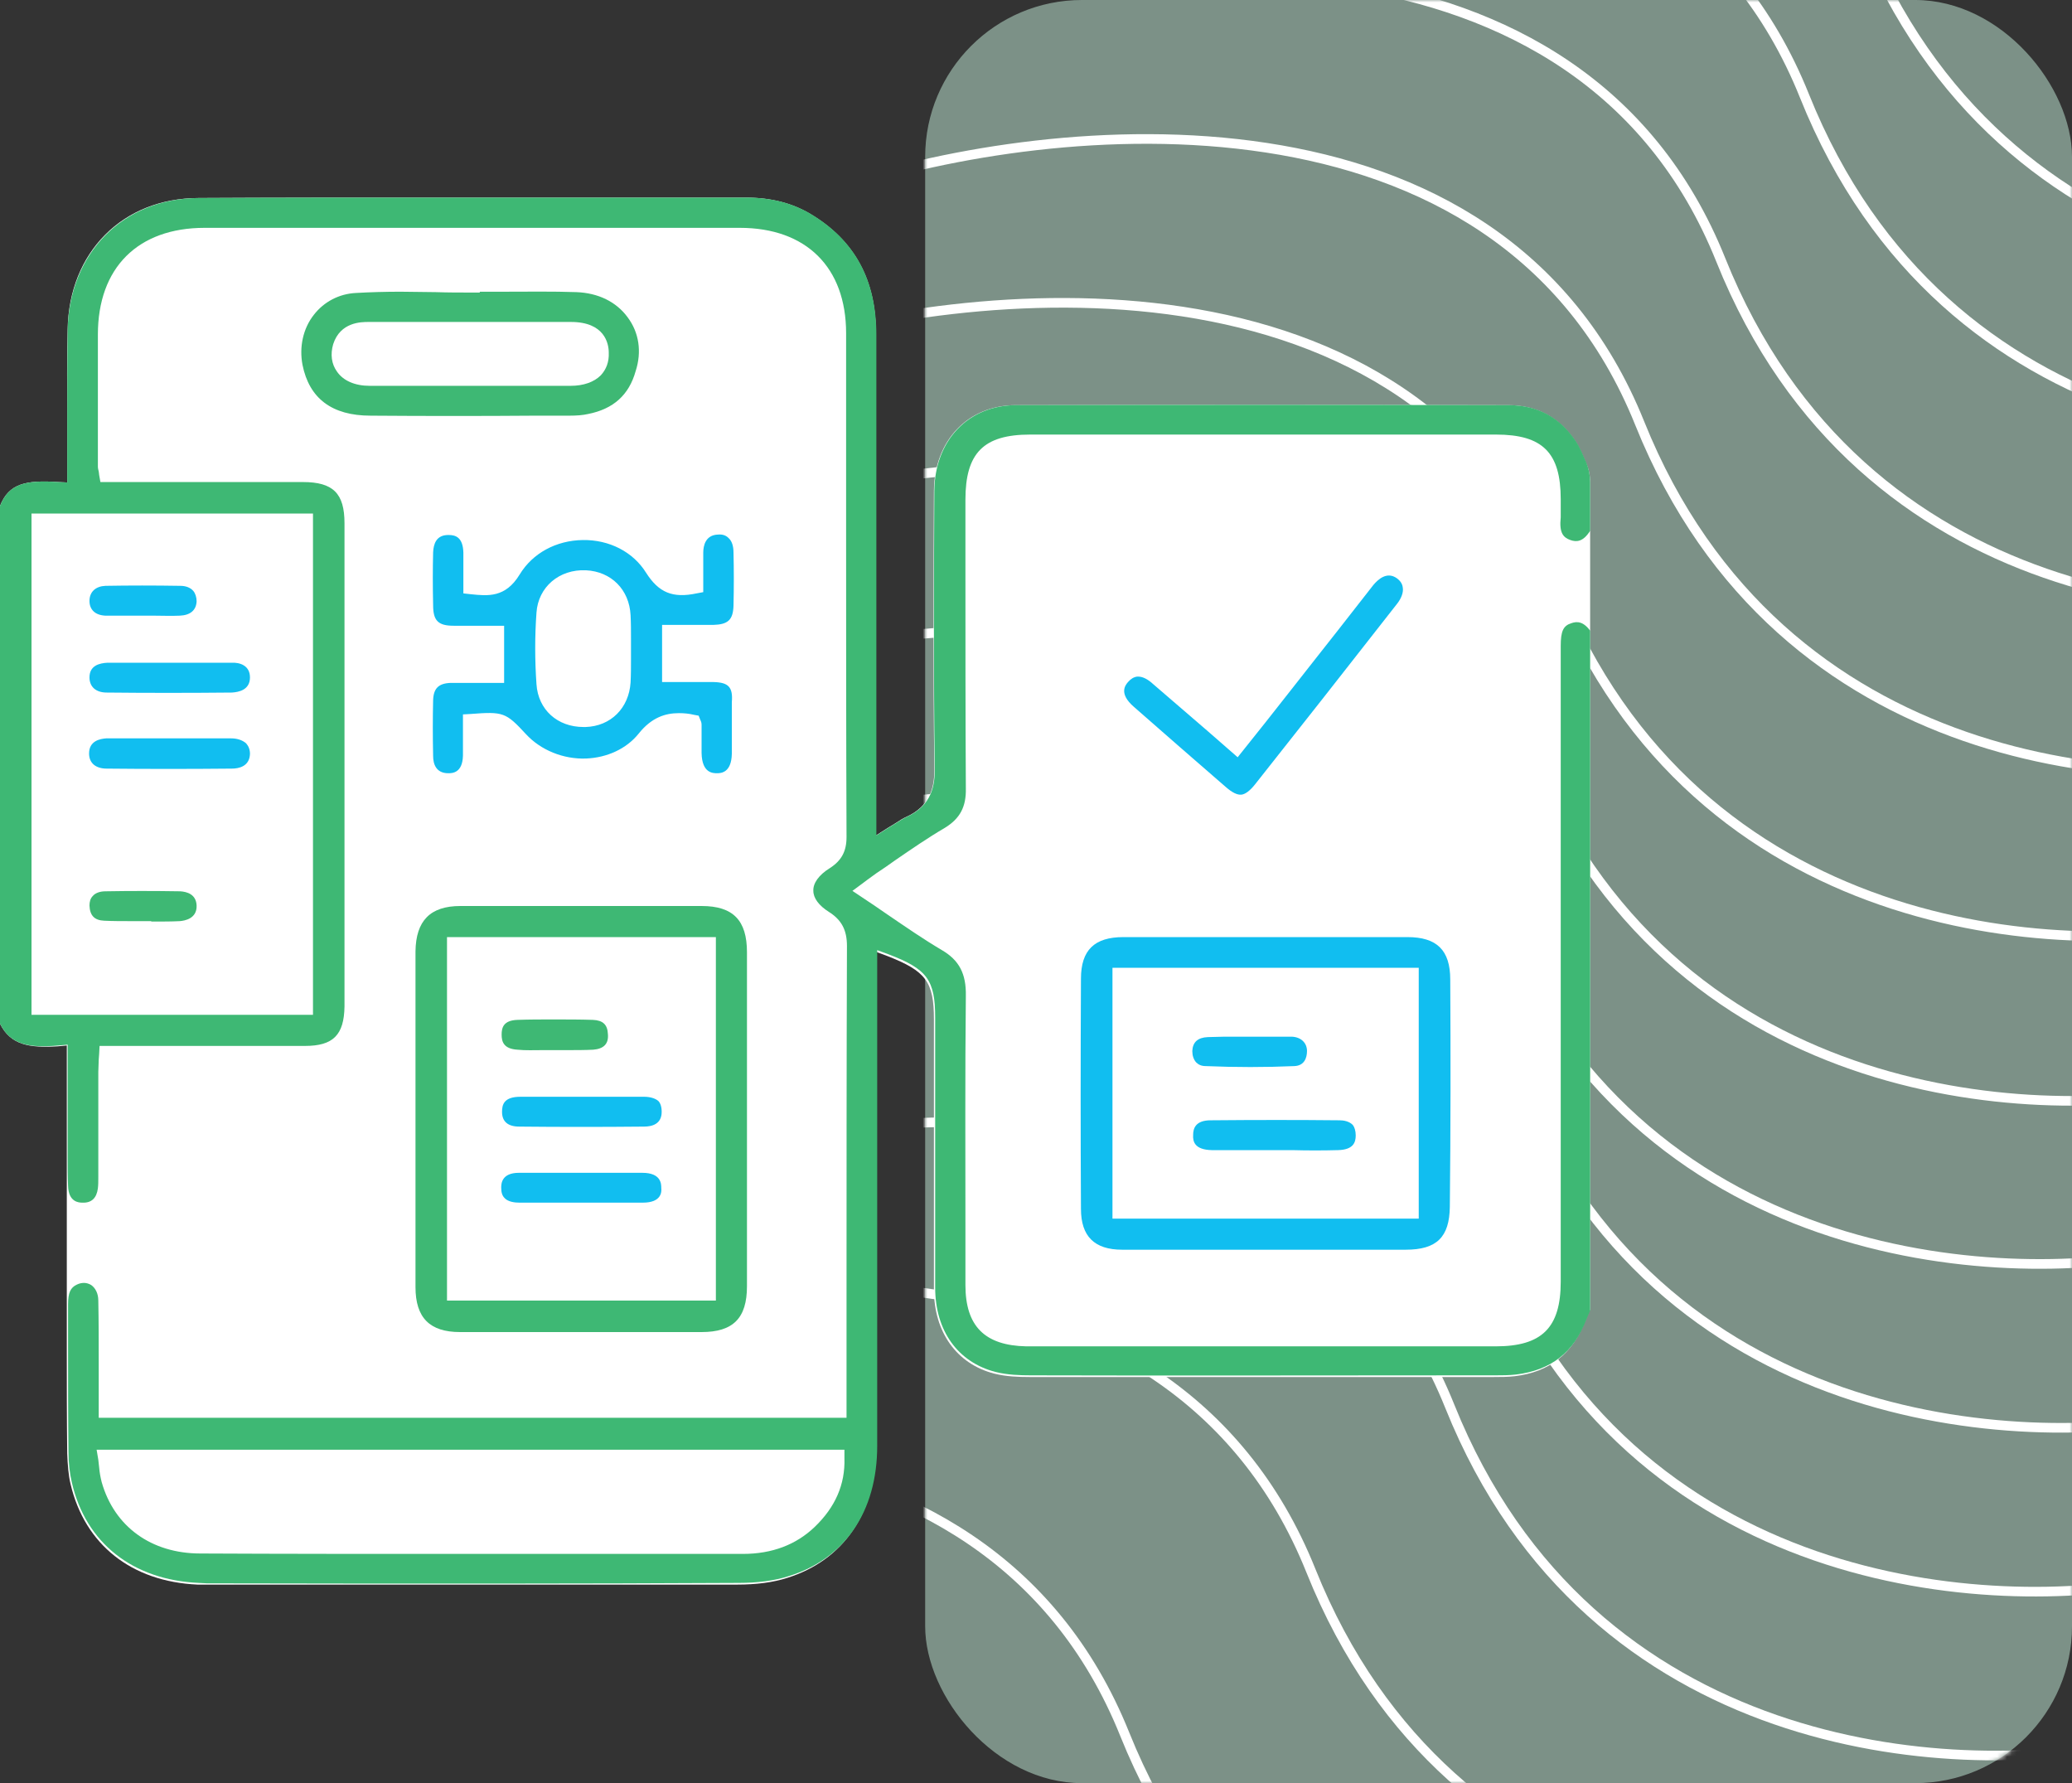 <svg xmlns="http://www.w3.org/2000/svg" width="430" height="370" viewBox="0 0 430 370" fill="none"><rect x="0" y="0" width="430" height="370" fill="#333333" stroke="none"/><rect x="192" width="238" height="370" rx="32.546" fill="#C6F0DD" fill-opacity="0.5"></rect><mask id="mask0_4905_11697" style="mask-type:alpha" maskUnits="userSpaceOnUse" x="192" y="0" width="238" height="370"><rect x="192" width="238" height="370" rx="32.546" fill="#C6F0DD"></rect></mask><g mask="url(#mask0_4905_11697)"><path d="M221.025 -63.618C263.839 -77.627 356.809 -87.31 386.181 -13.974C415.552 59.361 490.828 63.625 524.795 56.59" stroke="white" stroke-width="2"></path><path d="M209.952 -29.372C252.614 -43.315 345.247 -52.978 374.483 19.923C403.719 92.823 478.717 97.034 512.561 90.027" stroke="white" stroke-width="2"></path><path d="M192.577 4.628C235.239 -9.315 327.872 -18.978 357.108 53.923C386.344 126.823 461.342 131.034 495.186 124.027" stroke="white" stroke-width="2"></path><path d="M175.21 38.628C218.031 24.657 310.995 14.938 340.29 87.828C369.584 160.718 444.843 164.884 478.811 157.855" stroke="white" stroke-width="2"></path><path d="M157.843 72.628C200.663 58.657 293.628 48.938 322.922 121.828C352.217 194.718 427.476 198.884 461.444 191.855" stroke="white" stroke-width="2"></path><path d="M152.546 106.628C195.208 92.685 287.841 83.022 317.077 155.923C346.313 228.823 421.311 233.034 455.155 226.027" stroke="white" stroke-width="2"></path><path d="M145.093 140.628C187.913 126.657 280.878 116.938 310.172 189.828C339.467 262.718 414.726 266.884 448.694 259.855" stroke="white" stroke-width="2"></path><path d="M149.554 174.628C192.374 160.657 285.339 150.938 314.633 223.828C343.928 296.718 419.187 300.884 453.155 293.855" stroke="white" stroke-width="2"></path><path d="M144.093 208.628C186.913 194.657 279.878 184.938 309.172 257.828C338.467 330.718 413.726 334.884 447.694 327.855" stroke="white" stroke-width="2"></path><path d="M135.804 242.628C178.624 228.657 271.589 218.938 300.883 291.828C330.178 364.718 405.437 368.884 439.405 361.855" stroke="white" stroke-width="2"></path><path d="M107.523 276.628C150.185 262.685 242.817 253.022 272.053 325.923C301.289 398.823 376.287 403.034 410.132 396.027" stroke="white" stroke-width="2"></path><path d="M68.328 310.628C111.148 296.657 204.112 286.938 233.407 359.828C262.701 432.718 337.961 436.884 371.928 429.855" stroke="white" stroke-width="2"></path></g><g clip-path="url(#clip0_4905_11697)"><g clip-path="url(#clip1_4905_11697)"><path d="M330 100.025V271.782L329.738 272.305C329.477 272.915 329.215 273.526 328.954 274.136C326.338 280.937 321.543 284.686 314.394 285.557C312.911 285.732 311.342 285.732 310.034 285.732H305.152C275.16 285.732 244.122 285.732 213.694 285.732C211.427 285.732 208.811 285.645 206.37 285.034C198.523 283.029 193.815 276.403 193.815 267.51C193.815 254.258 193.815 240.831 193.815 227.84V211.536C193.815 203.69 192.159 201.51 184.137 198.371L181.783 197.499V232.025C181.783 254.781 181.783 277.624 181.783 300.379C181.783 313.893 175.07 323.745 163.387 327.407C160.423 328.366 156.935 328.802 153.012 328.802H40.977C27.289 328.192 17.612 320.519 14.647 307.964C14.211 306.133 14.037 303.954 13.95 301.6C13.863 294.363 13.863 287.04 13.863 279.978V240.482C13.863 236.908 13.863 233.246 13.863 229.758C13.863 227.579 13.863 225.312 13.863 223.132V216.942L11.944 217.116C6.103 217.465 2.18 216.855 0 212.408V104.995C1.831 100.287 5.406 99.589 12.119 100.025L13.95 100.112V94.445C13.95 91.742 13.95 89.04 13.95 86.337C13.95 80.495 13.863 74.392 14.037 68.376C14.299 52.334 25.458 41.087 41.239 41.087C56.671 41 72.277 41 87.709 41C98.259 41 108.808 41 119.184 41C131.041 41 142.898 41 154.756 41C159.987 41 164.346 42.133 168.182 44.4C177.337 49.893 181.871 58.089 181.783 69.51C181.696 92.527 181.696 116.067 181.783 138.736C181.783 147.803 181.783 156.871 181.783 165.938V173.349L184.399 171.692C185.009 171.343 185.532 170.995 185.968 170.733C186.753 170.21 187.45 169.774 188.061 169.513C193.292 167.159 193.989 162.974 193.902 159.137C193.641 139.433 193.728 119.468 193.815 101.856C193.902 91.394 200.877 84.07 210.816 84.07C244.383 83.983 278.473 83.983 311.429 84.07H312.999C318.927 84.07 323.635 86.598 326.948 91.568C327.82 92.876 328.431 94.445 329.128 96.014C329.738 97.322 330 98.63 330 100.025Z" fill="white"></path><path d="M64.954 106.564V210.577H6.539V106.564H64.954ZM169.054 316.857C165.218 320.519 160.248 322.437 154.145 322.437C144.38 322.437 134.703 322.437 124.938 322.437C114.65 322.437 104.188 322.437 93.725 322.437C76.375 322.437 58.851 322.437 41.588 322.35C31.387 322.35 23.715 316.77 21.099 307.528C20.837 306.482 20.663 305.523 20.576 304.477C20.489 303.954 20.489 303.431 20.402 302.908L20.053 300.815H175.244V302.559C175.419 308.052 173.326 312.76 169.054 316.857ZM325.902 112.057C327.123 112.493 328.518 112.493 330 110.139V100.025C330 98.63 329.738 97.322 329.215 96.014C328.518 94.445 327.908 92.876 327.036 91.568C323.723 86.598 319.102 84.07 313.086 84.07H311.516C278.56 83.983 244.47 83.983 210.904 84.07C200.964 84.07 193.989 91.394 193.902 101.856C193.815 119.468 193.728 139.433 193.989 159.137C194.077 162.974 193.379 167.159 188.148 169.513C187.538 169.774 186.927 170.21 186.055 170.733C185.62 170.995 185.096 171.343 184.486 171.692L181.871 173.349V165.938C181.871 156.871 181.871 147.803 181.871 138.736C181.871 116.067 181.871 92.614 181.871 69.51C181.871 58.089 177.424 49.893 168.269 44.4C164.433 42.133 160.074 41 154.843 41C142.985 41 131.128 41 119.271 41C108.896 41 98.346 41 87.797 41C72.277 41 56.671 41 41.239 41.087C25.546 41.174 14.386 52.421 14.037 68.464C13.95 74.392 13.95 80.495 13.95 86.337C13.95 89.04 13.95 91.742 13.95 94.445V100.112L12.119 100.025C5.406 99.589 1.831 100.287 0 104.995V212.408C2.18 216.855 6.103 217.465 12.119 216.942L14.037 216.768V222.958C14.037 225.137 14.037 227.404 14.037 229.584C14.037 233.071 14.037 236.733 14.037 240.308C14.037 242.226 14.037 244.144 14.124 246.062C14.211 249.462 16.391 249.55 17.088 249.55C19.007 249.637 20.053 248.59 20.314 246.585C20.402 245.888 20.402 245.103 20.402 244.231V243.882C20.402 241.005 20.402 238.215 20.402 235.425C20.402 231.066 20.402 226.794 20.402 222.435C20.402 221.65 20.489 220.778 20.489 219.906C20.489 219.47 20.576 219.122 20.576 218.686L20.663 217.029H36.88C45.686 217.029 54.491 217.029 63.297 217.029C69.139 217.029 71.406 214.762 71.493 208.834C71.493 175.441 71.493 141.962 71.493 108.569C71.493 102.379 69.139 100.025 62.861 100.025C54.143 100.025 45.337 100.025 36.618 100.025H20.837L20.576 98.543C20.576 98.281 20.489 98.02 20.489 97.845C20.402 97.497 20.314 97.148 20.314 96.799V90.783C20.314 83.634 20.314 76.572 20.314 69.423C20.314 55.56 28.597 47.277 42.46 47.277C79.514 47.277 116.481 47.277 153.535 47.277C167.31 47.277 175.593 55.473 175.593 69.161C175.593 83.024 175.593 96.799 175.593 110.662C175.593 131.325 175.593 152.686 175.68 173.697C175.68 176.662 174.634 178.58 172.193 180.149C169.926 181.544 168.705 183.288 168.793 184.857C168.793 186.339 169.926 187.909 172.018 189.217C174.634 190.873 175.768 192.966 175.768 196.279C175.68 220.691 175.68 245.539 175.68 269.602V294.189H20.489V288.783C20.489 286.865 20.489 285.034 20.489 283.116C20.489 278.757 20.489 274.31 20.402 269.864C20.402 268.382 19.791 267.248 18.919 266.638C18.483 266.376 17.96 266.202 17.437 266.202C17.001 266.202 16.478 266.289 15.955 266.551C14.647 267.161 14.124 268.207 14.124 270.649V279.629C14.124 286.691 14.124 294.102 14.211 301.251C14.211 303.605 14.473 305.785 14.909 307.616C17.786 320.17 27.551 327.843 41.239 328.453C41.762 328.453 42.373 328.54 42.896 328.54C86.314 328.627 121.363 328.627 153.273 328.453C157.197 328.453 160.684 328.017 163.649 327.058C175.332 323.483 182.045 313.631 182.045 300.03C182.045 277.275 182.045 254.432 182.045 231.676V197.151L184.399 198.022C192.42 201.074 194.077 203.341 194.077 211.188V227.491C194.077 240.482 194.077 253.909 194.077 267.161C194.077 276.141 198.785 282.68 206.631 284.686C209.073 285.296 211.688 285.383 213.955 285.383C244.47 285.47 275.421 285.383 305.413 285.383H310.296C311.604 285.383 313.173 285.383 314.655 285.209C321.804 284.337 326.6 280.675 329.215 273.787C329.477 273.177 329.738 272.567 330 271.956L330.262 271.433V131.238C328.692 128.884 327.297 128.884 326.077 129.32C324.42 129.843 323.897 130.976 323.897 134.028C323.897 171.169 323.897 208.398 323.897 245.539V265.941C323.897 275.531 319.974 279.367 310.383 279.367C286.93 279.367 263.39 279.367 239.937 279.367H213.694C213.432 279.367 213.17 279.367 212.996 279.367C204.365 279.193 200.354 275.182 200.354 266.638V255.042C200.354 239.174 200.267 222.783 200.441 206.654C200.528 202.033 199.046 199.243 195.472 197.151C191.635 194.884 187.974 192.355 184.137 189.74C182.481 188.606 180.737 187.386 178.993 186.252L176.901 184.857L178.906 183.375C179.255 183.114 179.604 182.852 179.952 182.59C180.65 182.067 181.26 181.631 181.871 181.196C183.178 180.324 184.486 179.452 185.794 178.493C189.107 176.226 192.507 173.872 196.082 171.779C199.221 169.861 200.528 167.42 200.441 163.584C200.354 148.326 200.354 132.72 200.354 117.724V103.687C200.354 94.009 204.103 90.173 213.781 90.173C246.04 90.173 278.299 90.173 310.47 90.173C320.148 90.173 323.897 93.922 323.897 103.6C323.897 103.948 323.897 104.297 323.897 104.733C323.897 105.605 323.897 106.477 323.897 107.349C323.548 110.575 324.42 111.534 325.902 112.057Z" fill="#3EB874"></path><path d="M155.017 232.374V222.173C155.017 213.978 155.017 205.782 155.017 197.587C155.017 190.96 152.139 187.996 145.6 187.996C136.62 187.996 128.163 187.996 120.142 187.996C111.511 187.996 103.402 187.996 95.555 187.996C89.278 187.996 86.314 191.048 86.227 197.412C86.227 220.168 86.227 243.621 86.227 267.074C86.227 273.439 89.191 276.403 95.468 276.403C112.208 276.403 128.861 276.403 145.6 276.403C152.139 276.403 155.017 273.526 155.017 266.9C155.017 258.878 155.017 250.857 155.017 242.836V232.374ZM148.565 269.864H92.766V194.448H148.565V269.864Z" fill="#3EB874"></path><path d="M148.126 141.526C146.034 141.526 143.941 141.526 141.936 141.526C140.977 141.526 140.105 141.526 139.146 141.526H137.402V129.668H139.146C140.105 129.668 141.064 129.668 142.023 129.668C144.116 129.668 146.034 129.668 148.039 129.668C151.09 129.581 152.137 128.622 152.224 125.658C152.311 121.909 152.311 118.247 152.224 114.672C152.224 113.277 151.875 112.231 151.178 111.621C150.655 111.098 149.957 110.836 148.998 110.923C146.382 111.011 145.946 113.277 145.946 114.672C145.946 116.242 145.946 117.898 145.946 119.468C145.946 120.165 145.946 120.863 145.946 121.473V122.868L144.551 123.129C139.582 124.176 136.705 122.955 134.089 118.857C131.386 114.498 126.417 111.97 120.924 112.057C115.431 112.144 110.549 114.76 107.846 119.206C104.882 124.089 101.22 123.653 97.733 123.304L96.163 123.129V121.56C96.163 120.775 96.163 119.991 96.163 119.293C96.163 117.724 96.163 116.155 96.163 114.672C96.076 111.447 94.507 111.011 93.112 111.011H93.024C90.496 111.011 89.973 112.929 89.886 114.585C89.799 118.073 89.799 121.647 89.886 125.571C89.886 128.797 90.932 129.843 94.158 129.843C96.163 129.843 98.168 129.843 100.174 129.843C101.046 129.843 102.005 129.843 102.876 129.843H104.62V141.7H98.081C97.645 141.7 97.122 141.7 96.686 141.7C95.64 141.7 94.594 141.7 93.547 141.7C91.019 141.787 89.973 142.834 89.886 145.275C89.799 148.937 89.799 152.86 89.886 156.871C89.886 158.527 90.496 160.445 93.024 160.445C93.809 160.445 95.989 160.445 96.076 156.783C96.076 155.214 96.076 153.557 96.076 151.988C96.076 151.291 96.076 150.593 96.076 149.808V148.239L97.645 148.152C104.446 147.629 104.969 147.803 109.154 152.337C112.205 155.65 116.913 157.568 121.622 157.394C125.981 157.219 129.991 155.388 132.52 152.25C135.223 148.849 138.1 147.978 140.89 147.978C141.936 147.978 142.982 148.065 144.028 148.326L144.987 148.501L145.336 149.373C145.336 149.46 145.423 149.547 145.423 149.547C145.511 149.721 145.598 150.07 145.598 150.419C145.598 151.203 145.598 152.075 145.598 152.86C145.598 153.993 145.598 155.127 145.598 156.26C145.685 160.445 147.952 160.445 148.824 160.445C149.608 160.445 151.788 160.358 151.875 156.435C151.875 152.86 151.875 149.198 151.875 145.711C152.137 142.572 151.178 141.613 148.126 141.526ZM130.95 136.818C130.95 138.387 130.95 139.956 130.863 141.613C130.515 146.931 126.765 150.68 121.534 150.855C121.36 150.855 121.273 150.855 121.098 150.855C115.693 150.855 111.682 147.28 111.334 141.962C110.985 136.992 110.985 131.935 111.334 127.14C111.682 121.822 116.042 118.073 121.622 118.334C126.853 118.596 130.602 122.345 130.863 127.663C130.95 129.32 130.95 130.889 130.95 132.458C130.95 133.156 130.95 133.853 130.95 134.551C130.95 135.336 130.95 136.033 130.95 136.818Z" fill="#11BEF0"></path><path d="M130.26 65.848C127.906 62.622 124.157 60.791 119.623 60.617C114.653 60.443 109.509 60.53 104.627 60.53C102.97 60.53 101.314 60.53 99.57 60.53V60.704H97.826C95.385 60.704 92.944 60.704 90.415 60.617C87.974 60.617 85.533 60.53 83.092 60.53C80.04 60.53 76.902 60.617 73.85 60.791C70.363 60.966 67.224 62.622 65.131 65.325C62.865 68.202 62.08 72.038 62.777 75.7C64.172 82.675 68.88 86.25 76.902 86.25C88.323 86.337 100.006 86.337 111.253 86.25H118.228C119.623 86.25 120.931 86.162 122.064 85.901C127.295 84.855 130.521 81.978 131.916 77.008C133.224 72.997 132.614 68.987 130.26 65.848ZM124.68 77.88C123.285 79.275 121.105 80.059 118.402 80.059C110.991 80.059 103.929 80.059 97.129 80.059C90.067 80.059 83.266 80.059 76.727 80.059C73.676 80.059 71.234 79.013 69.927 77.095C68.793 75.526 68.532 73.52 69.142 71.428C70.624 66.807 74.984 66.807 76.466 66.807C81.61 66.807 86.754 66.807 91.898 66.807H103.755C108.637 66.807 113.52 66.807 118.489 66.807C125.464 66.807 126.336 71.254 126.336 73.172C126.423 75.09 125.813 76.659 124.68 77.88Z" fill="#3EB874"></path><path d="M300.968 203.254C300.968 197.151 298.178 194.448 292.075 194.448C282.136 194.448 272.196 194.448 262.257 194.448C252.579 194.448 242.902 194.448 233.137 194.448C227.121 194.448 224.331 197.151 224.331 203.079C224.244 219.557 224.244 235.6 224.331 250.857C224.331 256.524 227.121 259.314 232.875 259.314C239.763 259.314 246.738 259.314 253.626 259.314H271.063C277.951 259.314 284.838 259.314 291.726 259.314C298.178 259.314 300.793 256.699 300.881 250.421C301.055 234.118 301.055 218.25 300.968 203.254ZM294.429 252.863H230.87V200.812H294.429V252.863Z" fill="#11BEF0"></path><path d="M289.981 125.222C279.082 139.172 269.405 151.465 260.424 162.799C259.378 164.107 258.419 164.804 257.634 164.892C256.763 164.979 255.716 164.456 254.409 163.322C248.044 157.83 241.592 152.162 235.315 146.67C232.089 143.88 233.571 142.136 234.094 141.526C234.704 140.828 235.315 140.48 236.012 140.392C236.099 140.392 236.099 140.392 236.187 140.392C237.146 140.392 238.192 140.915 239.325 141.962C243.074 145.188 246.823 148.413 250.66 151.727L256.85 157.132L262.691 149.808C266.179 145.362 269.579 141.09 272.979 136.731C274.461 134.812 276.031 132.894 277.513 130.976C280.041 127.75 282.483 124.612 285.011 121.386C285.97 120.252 287.801 118.509 289.893 119.991C290.591 120.514 291.027 121.124 291.114 121.909C291.288 122.868 290.852 124.088 289.981 125.222Z" fill="#11BEF0"></path><path d="M51.877 156.435C51.789 159.05 49.523 159.486 48.128 159.486C39.235 159.573 30.516 159.573 22.146 159.486C19.879 159.486 18.484 158.353 18.484 156.347C18.484 153.732 20.751 153.296 22.059 153.209C23.803 153.209 25.547 153.209 27.29 153.209C28.511 153.209 29.819 153.209 31.039 153.209C32.347 153.209 33.742 153.209 35.05 153.209C36.27 153.209 37.578 153.209 38.799 153.209C41.85 153.209 44.902 153.209 47.953 153.209C49.348 153.209 50.395 153.645 51.092 154.255C51.615 154.865 51.877 155.563 51.877 156.435Z" fill="#11BEF0"></path><path d="M51.876 140.567C51.876 143.182 49.521 143.618 48.127 143.705C39.233 143.793 30.428 143.793 22.145 143.705C19.878 143.705 18.57 142.485 18.57 140.567C18.57 138.125 20.576 137.602 22.319 137.515C24.063 137.515 25.807 137.515 27.55 137.515C28.858 137.515 30.079 137.515 31.387 137.515C32.433 137.515 33.479 137.515 34.613 137.515H35.397C36.618 137.515 37.926 137.515 39.146 137.515C42.111 137.515 45.075 137.515 48.039 137.515C49.696 137.428 51.876 138.038 51.876 140.567Z" fill="#11BEF0"></path><path d="M40.803 124.786C40.716 126.617 39.495 127.663 37.315 127.75C35.484 127.838 33.654 127.75 31.91 127.75C31.125 127.75 30.34 127.75 29.643 127.75C28.771 127.75 27.986 127.75 27.115 127.75C25.371 127.75 23.627 127.75 21.883 127.75C19.791 127.663 18.57 126.53 18.57 124.699C18.57 122.781 19.878 121.647 21.883 121.56C26.853 121.473 32.084 121.473 37.403 121.56C38.536 121.56 39.495 121.909 40.105 122.606C40.541 123.129 40.803 123.914 40.803 124.786Z" fill="#11BEF0"></path><path d="M40.803 187.909C40.89 190.612 38.362 191.048 37.315 191.135C35.572 191.222 33.828 191.222 32.084 191.222C31.823 191.222 31.648 191.222 31.387 191.222V191.135H29.643C28.771 191.135 27.986 191.135 27.115 191.135C25.284 191.135 23.453 191.135 21.622 191.048C19.616 190.96 18.657 190.001 18.57 187.909C18.57 187.124 18.745 186.427 19.268 185.904C19.791 185.293 20.75 184.945 21.883 184.945C26.853 184.857 31.91 184.857 37.403 184.945C38.797 185.032 40.716 185.555 40.803 187.909Z" fill="#3EB874"></path><path d="M137.318 230.717C137.318 233.246 135.313 233.769 133.656 233.769C124.938 233.856 116.219 233.856 107.762 233.769C105.408 233.769 104.188 232.723 104.188 230.717C104.188 229.235 104.536 227.579 108.024 227.579C109.68 227.579 111.424 227.579 113.168 227.579C114.475 227.579 115.783 227.579 117.091 227.579C118.399 227.579 119.707 227.579 121.014 227.579C122.235 227.579 123.543 227.579 124.851 227.579C127.728 227.579 130.692 227.579 133.656 227.579C134.964 227.579 136.01 227.927 136.621 228.45C137.057 228.886 137.318 229.671 137.318 230.717Z" fill="#11BEF0"></path><path d="M133.397 249.55C130.433 249.55 127.294 249.55 124.33 249.55C123.022 249.55 121.714 249.55 120.407 249.55C119.099 249.55 117.878 249.55 116.57 249.55C113.693 249.55 110.729 249.55 107.765 249.55C106.806 249.55 105.411 249.375 104.713 248.59C104.19 248.067 104.016 247.37 104.016 246.411C104.016 245.626 104.103 243.359 107.677 243.359C111.688 243.359 115.873 243.359 120.319 243.359C124.417 243.359 128.689 243.359 133.31 243.359C137.234 243.359 137.234 245.713 137.234 246.498C137.321 247.283 137.321 249.55 133.397 249.55Z" fill="#11BEF0"></path><path d="M126.16 214.588C126.334 216.593 125.288 217.639 123.108 217.814C121.277 217.901 119.534 217.901 117.615 217.901C116.744 217.901 115.959 217.901 115.087 217.901H113.343C113.082 217.901 112.907 217.901 112.646 217.901C110.815 217.901 109.071 217.988 107.415 217.814C104.45 217.639 104.102 216.07 104.102 214.675C104.102 213.28 104.45 211.711 107.415 211.623C109.856 211.536 112.297 211.536 114.651 211.536C117.615 211.536 120.405 211.536 123.021 211.623C125.113 211.711 126.072 212.583 126.16 214.588Z" fill="#3EB874"></path><path d="M281.352 235.6C281.352 237.082 280.829 238.564 277.691 238.651C274.552 238.738 271.326 238.738 268.187 238.651C266.792 238.651 265.484 238.651 264.09 238.651C262.782 238.651 261.561 238.651 260.253 238.651C257.376 238.651 254.325 238.651 251.448 238.651C247.96 238.564 247.524 236.908 247.611 235.513C247.611 234.205 248.047 232.461 251.273 232.461C260.689 232.374 269.408 232.374 277.952 232.461C278.824 232.461 279.957 232.635 280.742 233.42C281.091 233.856 281.352 234.641 281.352 235.6Z" fill="#11BEF0"></path><path d="M271.239 218.075C271.239 219.47 270.716 221.127 268.624 221.214C262.608 221.476 256.418 221.476 250.227 221.214C249.356 221.214 248.745 220.952 248.222 220.429C247.699 219.819 247.438 219.034 247.438 218.075C247.525 216.244 248.571 215.285 250.663 215.198C251.797 215.198 253.017 215.111 254.151 215.111C255.11 215.111 256.069 215.111 257.028 215.111C257.9 215.111 258.859 215.111 259.731 215.111C260.603 215.111 261.474 215.111 262.346 215.111C264.264 215.111 266.183 215.111 268.101 215.111C270.019 215.198 271.239 216.419 271.239 218.075Z" fill="#11BEF0"></path></g></g><defs><clipPath id="clip0_4905_11697"><rect width="330" height="287.715" fill="white" transform="translate(0 41)"></rect></clipPath><clipPath id="clip1_4905_11697"><rect width="330" height="287.715" fill="white" transform="translate(0 41)"></rect></clipPath></defs></svg>